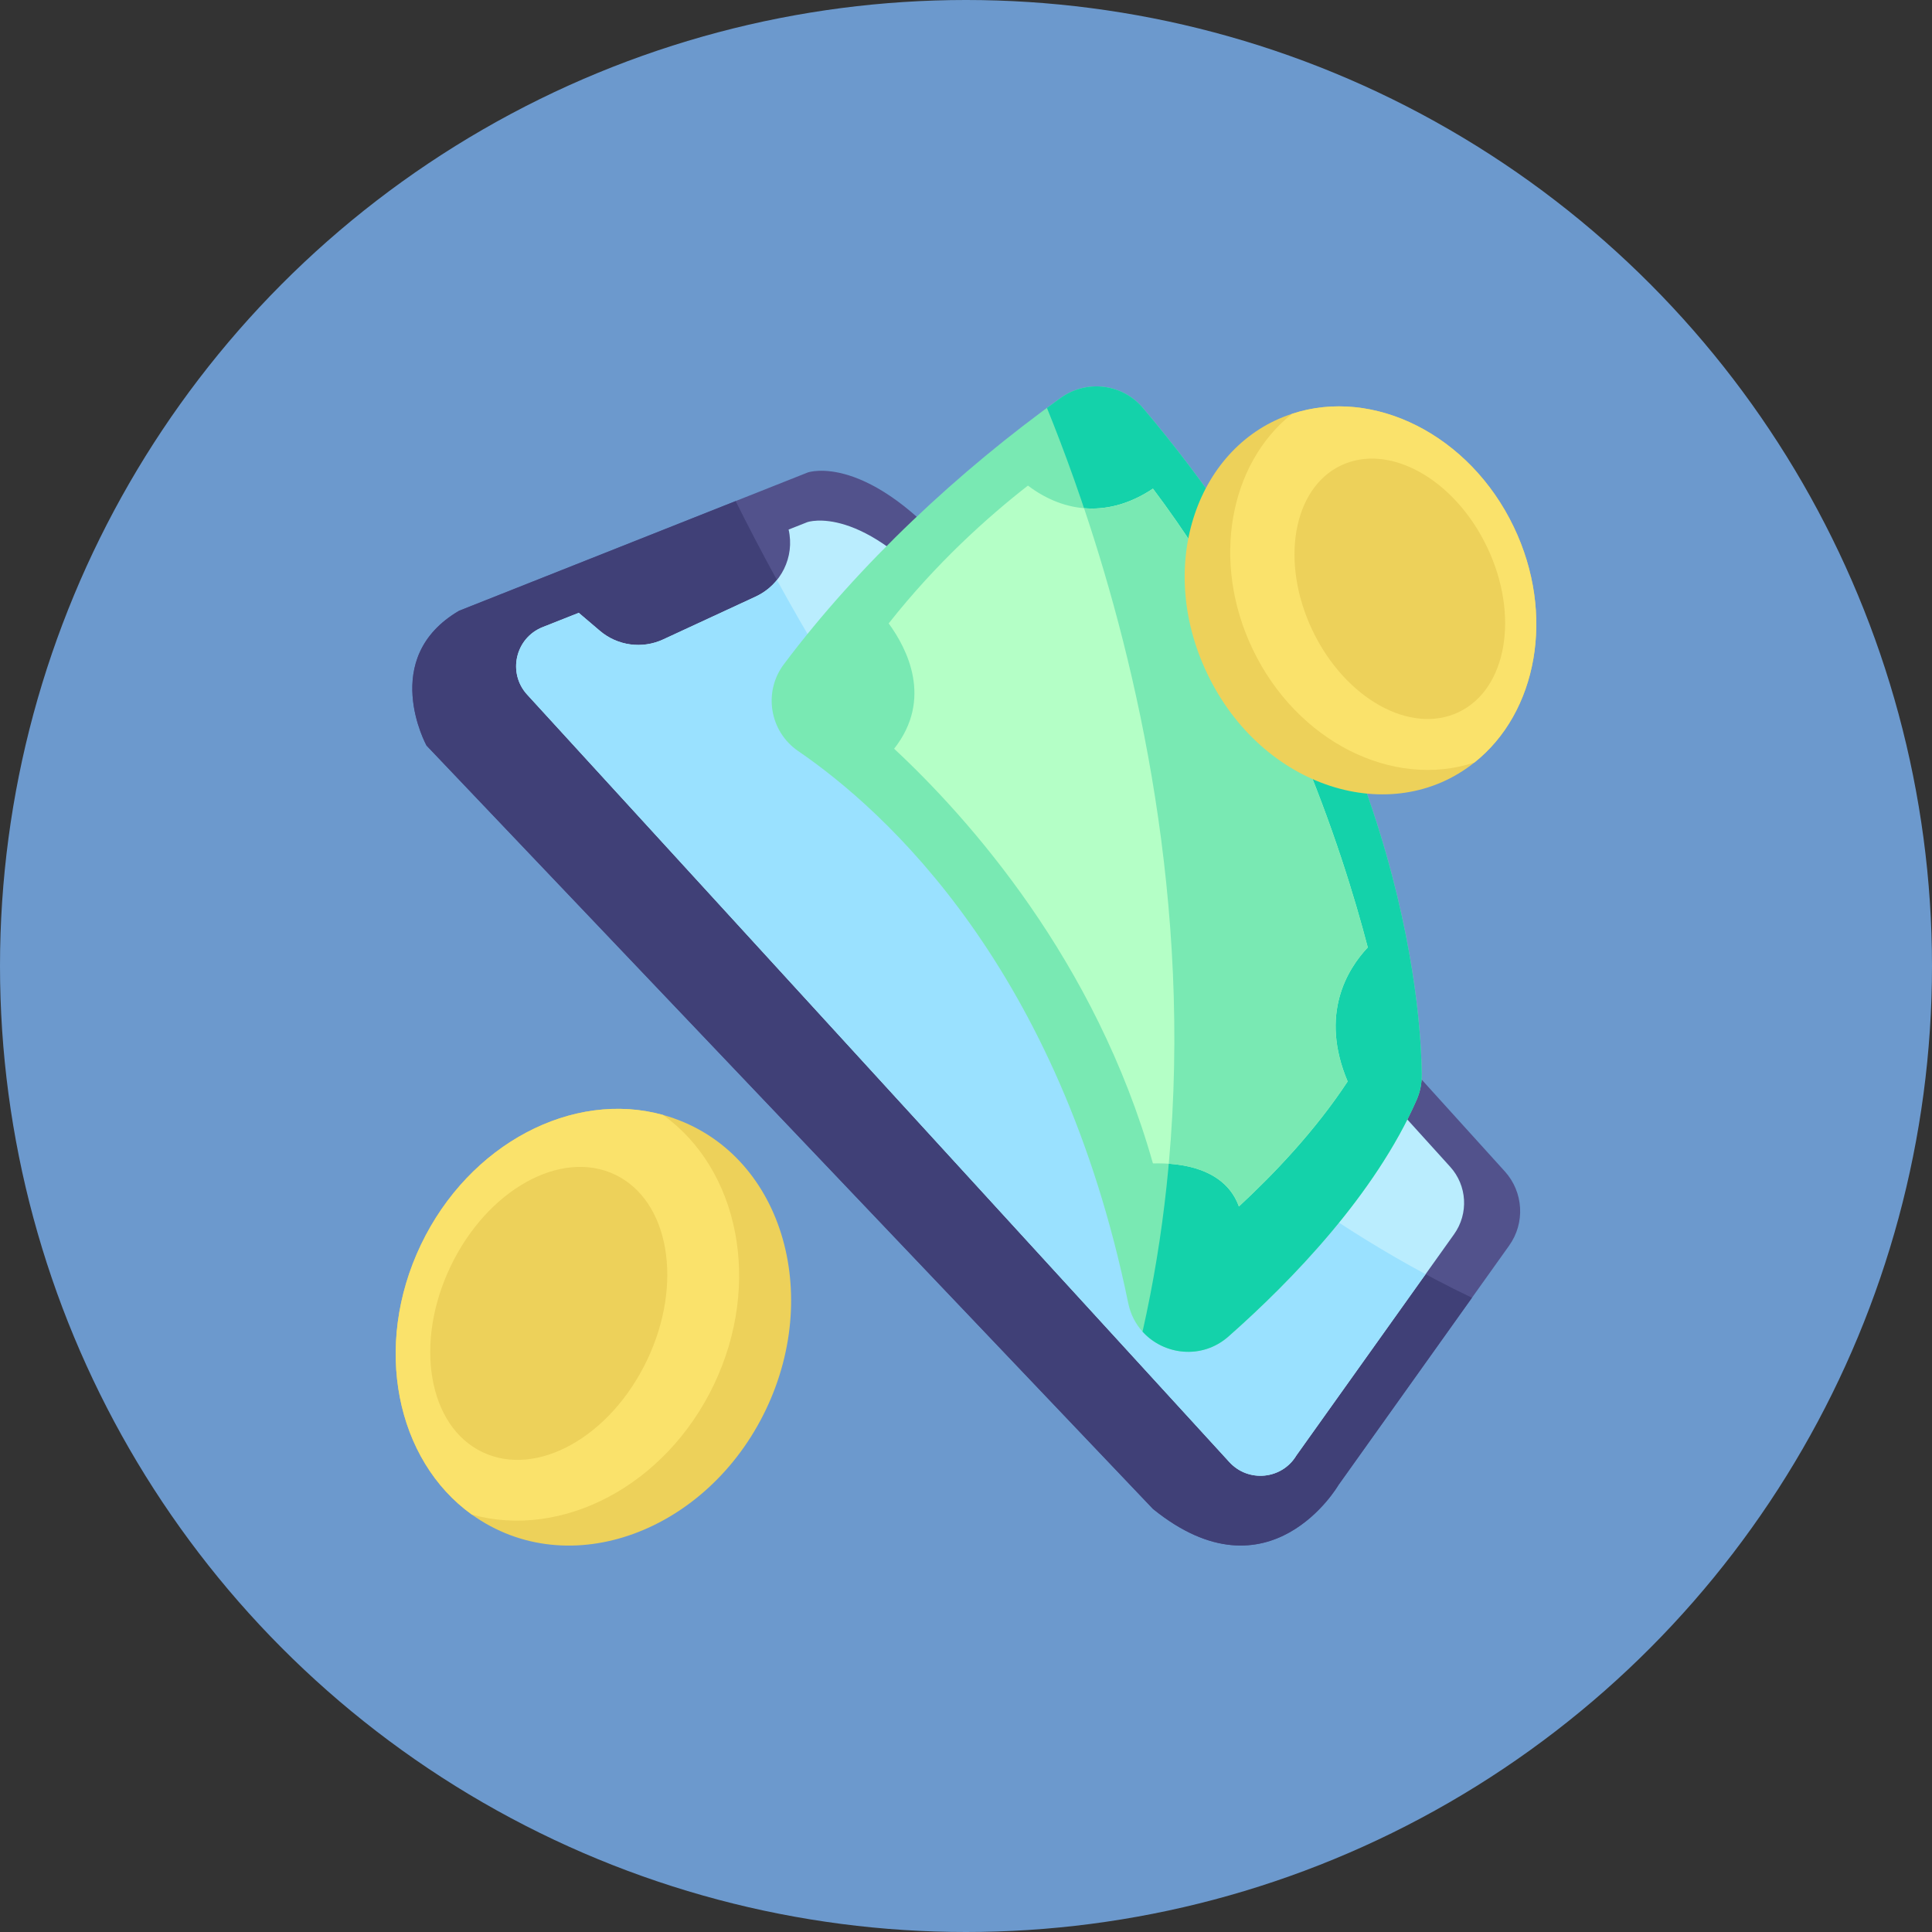 <svg width="50" height="50" viewBox="0 0 50 50" fill="none" xmlns="http://www.w3.org/2000/svg">
<rect x="0" y="0" width="50" height="50" fill="#333333" stroke="none"/>
<circle cx="25" cy="25" r="25" fill="#6C99CD"/>
<g clip-path="url(#clip0_1976_5008)">
<path d="M39.057 32.235C37.806 33.989 38.7 32.736 34.641 38.43C34.641 38.43 32.862 41.497 29.84 39.052L11.038 19.295C11.038 19.295 9.794 17.028 11.882 15.806C20.297 12.469 18.425 13.211 20.906 12.227C20.906 12.227 22.461 11.672 24.817 14.517C26.806 16.919 36.099 27.179 38.944 30.315C39.428 30.849 39.476 31.648 39.057 32.235Z" fill="#52528C"/>
<path d="M38.094 33.586L34.641 38.43C34.641 38.43 32.862 41.497 29.84 39.053L11.038 19.295C11.038 19.295 9.794 17.028 11.882 15.806L19.039 12.968C21.468 17.86 27.769 28.646 38.094 33.586Z" fill="#404077"/>
<path d="M37.632 31.941C36.843 33.046 33.551 37.664 33.547 37.672C33.172 38.291 32.305 38.373 31.816 37.839L13.642 17.976C13.129 17.414 13.336 16.511 14.044 16.23L14.978 15.86L15.525 16.325C15.98 16.713 16.62 16.8 17.162 16.549L19.559 15.439C20.212 15.136 20.572 14.416 20.409 13.705L20.894 13.513C20.894 13.513 22.328 13.002 24.499 15.624C26.335 17.84 34.92 27.32 37.53 30.196C37.97 30.681 38.012 31.407 37.632 31.941Z" fill="#BAEDFE"/>
<path d="M36.894 32.976C33.459 37.794 33.552 37.664 33.547 37.672C33.172 38.291 32.305 38.373 31.816 37.839L13.642 17.976C13.129 17.414 13.336 16.511 14.044 16.23L14.978 15.86L15.525 16.326C15.98 16.713 16.62 16.8 17.162 16.549L19.559 15.439C19.778 15.337 19.963 15.189 20.107 15.011C22.94 20.174 28.506 28.466 36.894 32.976Z" fill="#9AE1FF"/>
<path d="M19.821 36.482C18.317 39.63 14.73 40.998 12.211 39.197C10.248 37.789 9.641 34.833 10.894 32.213C12.148 29.592 14.83 28.208 17.158 28.854C20.156 29.688 21.321 33.347 19.821 36.482Z" fill="#EDD15A"/>
<path d="M18.475 35.837C17.221 38.458 14.539 39.843 12.211 39.197C10.248 37.789 9.641 34.833 10.894 32.213C12.148 29.592 14.83 28.208 17.158 28.854C19.121 30.26 19.728 33.217 18.475 35.837Z" fill="#FAE26B"/>
<path d="M16.744 35.205C17.692 33.222 17.322 31.07 15.918 30.4C14.514 29.729 12.607 30.793 11.66 32.776C10.712 34.759 11.082 36.91 12.486 37.581C13.89 38.252 15.796 37.188 16.744 35.205Z" fill="#EDD15A"/>
<path d="M36.795 27.815C36.797 28.039 36.752 28.259 36.663 28.464C35.583 30.918 33.434 33.138 31.794 34.587C30.882 35.392 29.44 34.911 29.198 33.723C27.422 25.068 22.934 20.996 20.655 19.436C19.918 18.931 19.748 17.909 20.284 17.194C22.236 14.59 24.835 12.174 27.451 10.297C28.121 9.817 29.047 9.929 29.579 10.558C36.314 18.51 36.779 26.138 36.795 27.815Z" fill="#79E9B3"/>
<path d="M36.795 27.815C36.797 28.039 36.752 28.259 36.663 28.464C35.583 30.918 33.434 33.138 31.794 34.587C31.107 35.194 30.119 35.071 29.569 34.463C31.846 24.367 28.862 14.909 27.095 10.557C27.22 10.464 27.338 10.378 27.451 10.297C28.121 9.817 29.047 9.929 29.579 10.558C36.314 18.51 36.779 26.138 36.795 27.815Z" fill="#14D2AA"/>
<path d="M34.877 27.988C34.037 29.266 32.956 30.397 32.063 31.223C31.602 29.95 29.857 30.128 29.837 30.107C28.353 24.852 25.072 21.178 23.14 19.377C24.152 18.092 23.473 16.78 22.999 16.134C24.224 14.58 25.547 13.39 26.603 12.567C27.57 13.299 28.727 13.388 29.838 12.646C33.117 16.999 34.73 21.957 35.398 24.519C34.867 25.084 34.144 26.251 34.877 27.988Z" fill="#B4FFC6"/>
<path d="M34.877 27.988C34.037 29.266 32.956 30.397 32.063 31.223C31.768 30.407 30.943 30.167 30.248 30.117C30.857 23.37 29.425 17.232 28.055 13.152C28.575 13.197 29.182 13.084 29.838 12.646C33.117 16.999 34.73 21.957 35.398 24.519C34.867 25.084 34.144 26.251 34.877 27.988Z" fill="#79E9B3"/>
<path d="M38.157 19.734C36.015 21.443 32.664 20.407 31.244 17.435C29.882 14.589 31.015 11.497 33.439 10.709C35.545 10.014 38.033 11.247 39.178 13.641C40.26 15.902 39.783 18.445 38.157 19.734Z" fill="#EDD15A"/>
<path d="M38.157 19.734C36.05 20.428 33.564 19.195 32.419 16.801C31.338 14.54 31.814 11.998 33.439 10.709C35.545 10.014 38.033 11.247 39.178 13.641C40.26 15.902 39.783 18.445 38.157 19.734Z" fill="#FAE26B"/>
<path d="M37.752 18.429C39 17.833 39.328 15.921 38.486 14.159C37.644 12.396 35.95 11.451 34.702 12.047C33.455 12.643 33.126 14.555 33.968 16.318C34.81 18.08 36.504 19.026 37.752 18.429Z" fill="#EDD15A"/>
</g>
<defs>
<clipPath id="clip0_1976_5008">
<rect width="30" height="30" fill="white" transform="translate(10 10)"/>
</clipPath>
</defs>
</svg>
